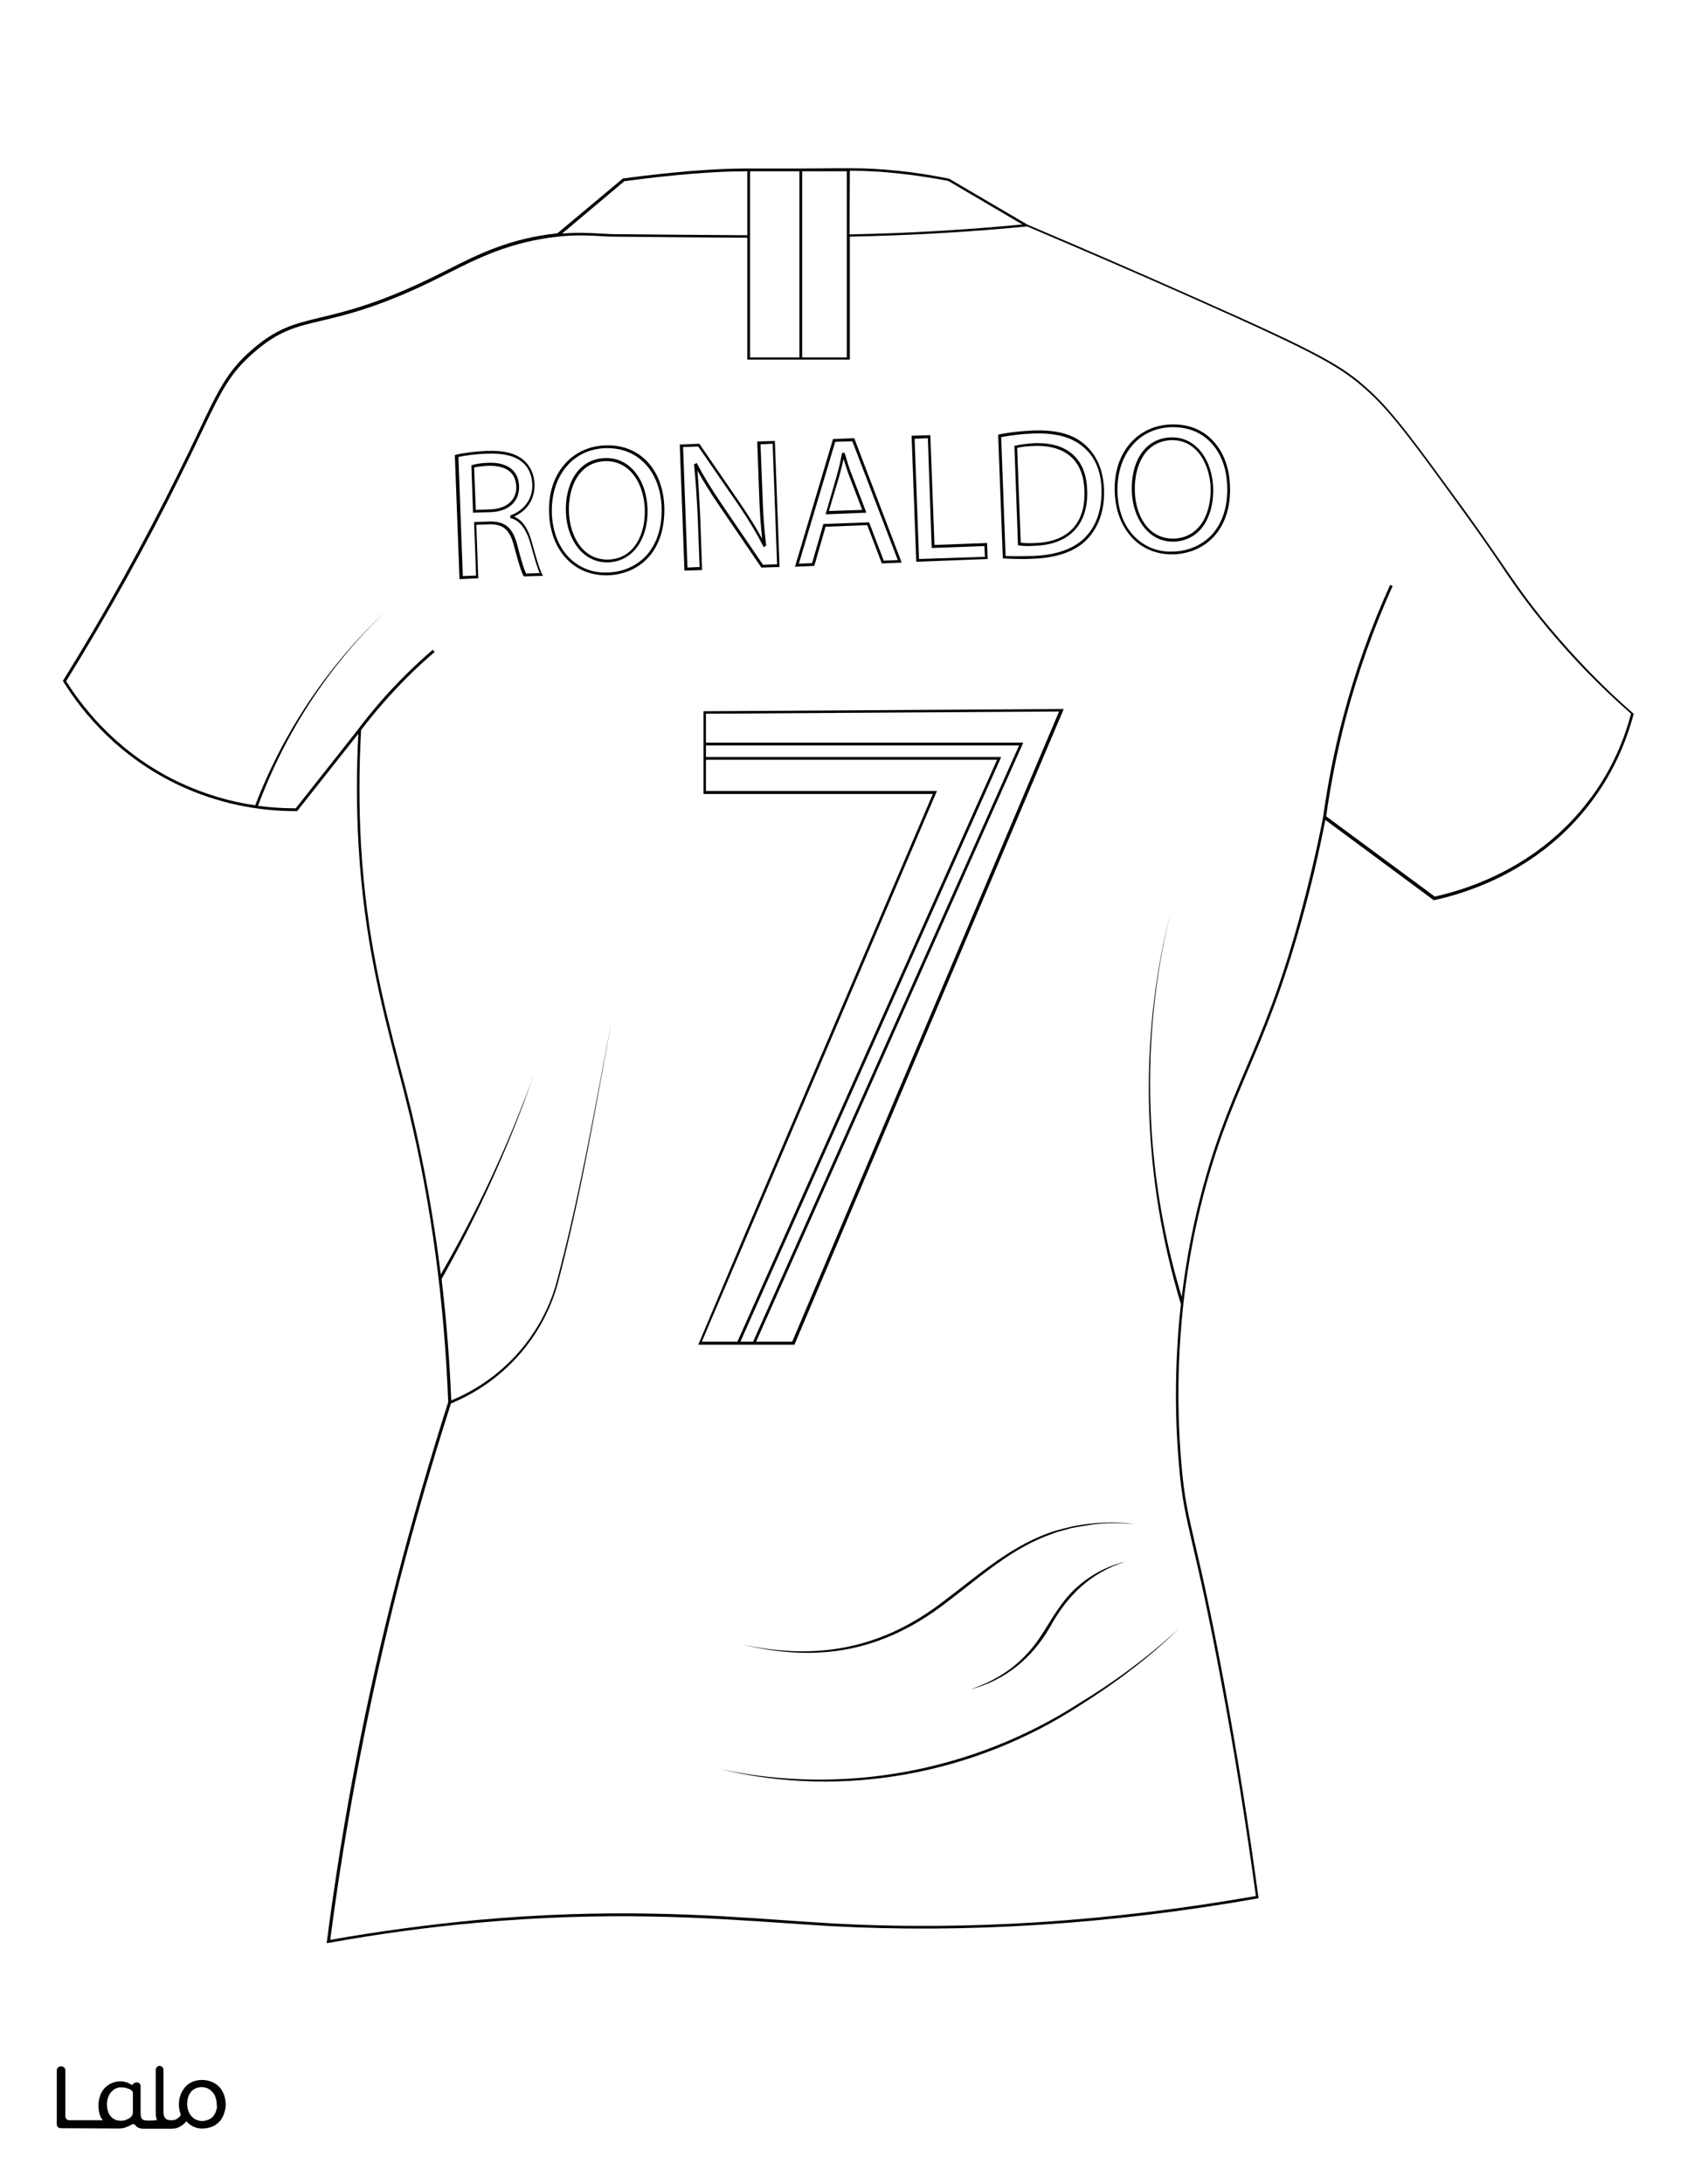 <?xml version="1.0" encoding="utf-8"?>
<!-- Generator: Adobe Illustrator 26.1.0, SVG Export Plug-In . SVG Version: 6.00 Build 0)  -->
<svg version="1.1" id="Layer_1" data-layer="Layer_1" xmlns="http://www.w3.org/2000/svg" xmlns:xlink="http://www.w3.org/1999/xlink" x="0px" y="0px"
	 viewBox="0 0 612 792" style="enable-background:new 0 0 612 792;" xml:space="preserve">
<rect x="0" y="0" width="612" height="792" fill="#808080" stroke="none"/>
<style type="text/css">
	.st0{fill:#FFFFFF;}
	.st1{fill:#010101;}
</style>
<g id="Black">
	<rect x="16.2" y="19.4" width="581.7" height="749.6"/>
</g>
<g id="Color">
	<path class="st0" d="M375.6,196.9c11.9-0.4,18.3-7.2,17.8-19.1c-0.2-5.2-1.7-9.2-4.7-12c-3.1-2.9-7.7-4.3-13.5-4.1
		c-3,0.1-5,0.4-6.2,0.7l1.3,34.4C371.9,197,374.1,197,375.6,196.9z"/>
	<path class="st0" d="M193.5,390c0,0,0,0.1-0.1,0.2C193.4,390.1,193.4,390,193.5,390z"/>
	<path class="st0" d="M251.8,168.7l0-0.4l1-0.4l0.2,0.4c2.1,4.1,4.9,8.7,8.9,14.6l14.9,21.9l5.1-0.2l-1.6-43.7l-4.4,0.2l0.7,18.2
		c0.2,6.5,0.6,12.1,1.3,18.3l0,0.3l-0.9,0.5l-0.2-0.5c-2.3-4.5-5.1-9.2-8.5-14.2l-15-21.8l-5.5,0.2l1.6,43.7l4.4-0.2l-0.7-18.6
		C252.7,179.6,252.4,174.3,251.8,168.7z"/>
	<path class="st0" d="M230,172.4c-2.6-3.5-6.3-5.3-10.5-5.2c-9.5,0.4-13.5,9.6-13.1,18.6c0.3,8.5,5,17.4,14.4,17.1
		c9.5-0.4,13.5-9.6,13.1-18.6C233.7,179.8,232.3,175.4,230,172.4z"/>
	<path class="st0" d="M185.4,187.9l-0.3-0.1l0-0.9l0.3-0.1c5-1.9,7.9-6.1,7.7-11.2c-0.1-3.3-1.4-6.2-3.6-8
		c-2.8-2.3-6.7-3.3-12.7-3.1c-3.9,0.1-7.8,0.6-10.5,1.2l1.6,43.2l4.8-0.2l-0.7-19.4l5.9-0.2c5.5,0,8.2,2.4,9.8,8.7
		c1,3.9,2.3,8.6,3.2,10.2l4.9-0.2c-1-2.1-2.1-6.2-3.6-11.5C190.7,191.6,188.5,188.8,185.4,187.9z M178,185.7l-6.4,0.2l-0.6-17.2
		l0.4-0.1c0.9-0.3,2.9-0.7,5.8-0.8c6.9-0.2,10.9,2.8,11.1,8.5C188.5,181.8,184.5,185.5,178,185.7z"/>
	<path class="st0" d="M220.4,162.5c-0.3,0-0.6,0-0.8,0c-5.7,0.2-10.8,2.6-14.2,6.8c-3.6,4.3-5.4,10.2-5.2,16.9
		c0.5,13.1,8.9,21.9,20.4,21.4c5.6-0.2,10.6-2.5,14.1-6.4c3.7-4.3,5.6-10.3,5.3-17.4C239.5,171,231.6,162.5,220.4,162.5z
		 M220.7,203.9c-0.2,0-0.4,0-0.5,0c-9.3,0-14.6-9-14.9-18.1c-0.4-9.5,3.9-19.3,14.1-19.7c4.6-0.2,8.5,1.8,11.4,5.6
		c2.5,3.3,3.9,7.8,4.1,12.6C235.3,195.5,229.5,203.6,220.7,203.9z"/>
	<path class="st0" d="M426,195.3c4.2-0.2,7.6-2.1,10-5.6c2.2-3.3,3.3-7.9,3.2-12.9c-0.2-4.5-1.6-8.9-3.9-12c-2.5-3.4-6-5.2-10-5.2
		c-0.2,0-0.3,0-0.5,0c-4.3,0.2-7.8,2.2-10.1,5.8c-2.1,3.3-3.2,7.9-3,12.8C411.9,186.7,416.5,195.6,426,195.3z"/>
	<path class="st0" d="M425.8,200c5.6-0.2,10.6-2.5,14.1-6.4c3.7-4.3,5.6-10.3,5.3-17.4c-0.2-6.4-2.3-11.9-5.9-15.7
		c-3.5-3.7-8.2-5.6-13.6-5.6c-0.3,0-0.6,0-0.9,0c-5.7,0.2-10.8,2.6-14.2,6.8c-3.6,4.3-5.4,10.2-5.2,16.9c0.2,6.5,2.3,12,6.1,15.9
		C415.2,198.3,420.1,200.3,425.8,200z M413.7,164.9c2.5-3.9,6.3-6.1,10.9-6.3c4.6-0.2,8.5,1.8,11.4,5.6c2.5,3.3,3.9,7.8,4.1,12.6
		c0.2,5.2-1,10-3.3,13.5c-2.5,3.8-6.3,5.9-10.8,6.1c-0.2,0-0.4,0-0.5,0c-9.3,0-14.6-9-14.9-18.1
		C410.4,173.1,411.5,168.3,413.7,164.9z"/>
	<path class="st0" d="M384.2,258c-21.4,0.1-42.8,0.3-64.1,0.4l-64,0.4v10.5h115.1l-0.3,0.7l-96.6,216.5h13.1L384.2,258z"/>
	<polygon class="st0" points="362.9,275.2 268.6,486.5 273.2,486.5 369.7,270.3 256.1,270.3 256.1,274.5 363.2,274.5 	"/>
	<polygon class="st0" points="256.1,275.5 256.1,286.8 339.9,286.8 339.6,287.5 254.6,486.5 267.5,486.5 361.7,275.5 	"/>
	<path class="st0" d="M193.6,389.5C193.6,389.5,193.6,389.5,193.6,389.5C193.6,389.5,193.6,389.5,193.6,389.5z"/>
	<path class="st0" d="M190,399.5C190,399.5,190,399.5,190,399.5c0-0.1,0.1-0.2,0.1-0.3C190.1,399.3,190,399.4,190,399.5z"/>
	<path class="st0" d="M193.6,389.7C193.5,389.7,193.5,389.8,193.6,389.7C193.5,389.8,193.5,389.7,193.6,389.7z"/>
	<path class="st0" d="M226.5,65.7l-22.6,19c5.7-0.5,10.3-0.2,14,0c1.5,0.1,2.8,0.1,4,0.2c17.1,0.2,34.5,0.3,49.2,0.4V62.1
		C259.4,62.1,244.4,63.3,226.5,65.7z"/>
	<path class="st0" d="M191.7,394.7c-0.1,0.2-0.1,0.3-0.2,0.5C191.6,395,191.7,394.9,191.7,394.7z"/>
	<path class="st0" d="M191.3,396.1c-0.4,1.1-0.8,2.2-1.1,3C190.4,398.3,190.8,397.3,191.3,396.1z"/>
	<path class="st0" d="M192.8,391.7c-0.2,0.4-0.3,0.9-0.5,1.4C192.5,392.7,192.6,392.2,192.8,391.7z"/>
	<path class="st0" d="M192,394.1c-0.1,0.1-0.1,0.3-0.2,0.5C191.8,394.4,191.9,394.3,192,394.1z"/>
	<path class="st0" d="M193.1,390.9c0,0.1-0.1,0.2-0.1,0.3C193,391.1,193.1,391,193.1,390.9z"/>
	<path class="st0" d="M177.2,168.9c-2.4,0.1-4.2,0.4-5.2,0.6l0.6,15.4l5.4-0.2c5.8-0.2,9.5-3.5,9.3-8.3
		C187,170,181.7,168.8,177.2,168.9z"/>
	<path class="st0" d="M308.2,172.9c-0.9-2.3-1.5-4.4-2.2-6.5c-0.5,2.5-1.1,4.6-1.6,6.5l-3.7,12.4l12.1-0.4L308.2,172.9z"/>
	<polygon class="st0" points="357.3,201.9 357.1,198 338,198.7 336.6,158.9 331.8,159.1 333.4,202.7 	"/>
	<path class="st0" d="M0,0v792h612V0H0z M592.6,259.1c-3.2,11.9-8.5,22.8-15.8,32.3c-18.1,23.7-43.2,32.1-56.5,35l-0.2,0l-39.3-29.1
		c-2.4,12.3-5.3,24.6-8.7,36.7c-7,25.2-13.4,40.1-19.5,54.4c-3.2,7.5-6.2,14.6-9.2,22.8c-7,19.5-11.7,40.2-14.1,61.5
		c0,0,0,0.1,0,0.1c0,0,0,0,0,0c-2.1,19.1-2.4,38.7-0.7,58.2c1,12.1,2.4,17.8,5,29.1c2.3,9.9,5.5,23.6,10.3,49.3
		c4.9,26.2,9.1,52.6,12.6,78.4l0.1,0.5l-0.5,0.1c-53.3,9.4-105.5,12.7-155,10c-5.3-0.3-10.9-0.7-16.7-1.1
		c-28.4-1.9-63.7-4.4-111.3-0.1c-18,1.6-36.2,4.1-53.9,7.3l-0.7,0.1l0.1-0.7c5.7-44,14.2-88,25.3-130.9
		c5.6-21.6,11.9-43.3,18.7-64.6c-1.4-36.1-6.1-71.3-14.1-104.6c-1.4-5.8-2.8-11.3-4.4-17.2c-5.9-22.8-12-46.4-14-79.6
		c-0.8-13.6-0.8-27.4-0.1-40.9c0,0.1-0.1,0.1-0.2,0.2l0,0l-22,27.8l-0.2,0c-14.6,0.1-29.2-3.1-42.3-9.2
		c-21.9-10.2-35.1-26.1-42.3-37.7l-0.2-0.3l0.2-0.3c15.2-24.5,29-49.4,41.3-74.2c3-6,5.4-11,7.5-15.4c7.5-15.8,10.7-22.4,19.5-30.1
		c9.2-8,15.5-9.5,25.1-11.8c9.1-2.2,21.5-5.1,42.4-15.5c1.2-0.6,2.4-1.2,3.6-1.8c10.6-5.4,22.5-11.4,39.8-13.2L226,64.7l0.1,0
		c18-2.4,33.1-3.6,44.9-3.6v0H291c6.1,0,10.1-0.1,13-0.1c1.8,0,3.2,0,4.3,0c11.1,0,23.3,1.2,36,3.8l0.2,0.1l28.3,16.6
		c20.3,8.6,40.8,17.5,60.8,26.4c45.8,20.3,53.3,24.7,62.9,33.4c8.7,7.8,17.3,19.7,34.5,43.3c5.8,8,9.9,14,13.5,19.2
		c5.6,8.2,10,14.6,17.5,23.6c9.4,11.2,19.6,21.8,30.5,31.3l0.2,0.2L592.6,259.1z"/>
	<path class="st0" d="M294.6,204.2l4.1-14.2l16.6-0.6l5.3,13.9l5.1-0.2l-16.5-43.1l-6.2,0.2l-13.2,44.2L294.6,204.2z M303.5,172.7
		c0.7-2.4,1.3-4.9,1.9-8.1l0.1-0.4l0.9,0l0.3,0.9c0.7,2.4,1.4,4.9,2.5,7.5l5.1,13.3l-14.8,0.6L303.5,172.7z"/>
	<path class="st0" d="M308.3,61.9C308.3,61.9,308.3,61.9,308.3,61.9l-0.1,23.1c20.5-0.4,41.6-1.6,62.7-3.6l-26.9-15.8
		C331.4,63.2,319.3,61.9,308.3,61.9z"/>
	<path class="st0" d="M374.7,201.6c8.6-0.3,15.2-2.7,19.2-7c4-4.2,5.9-10.2,5.7-17.2c-0.2-6.8-2.4-11.8-6.7-15.4
		c-4.1-3.5-9.9-5.1-18-4.8c-3.9,0.1-7.8,0.6-11.7,1.3l1.6,43.1C367.7,201.7,371,201.7,374.7,201.6z M368.4,161.6
		c1.3-0.3,3.5-0.7,6.8-0.9c6.1-0.2,10.9,1.2,14.2,4.3c3.2,3,4.8,7.2,5,12.7c0.5,12.4-6.4,19.7-18.8,20.2c-1,0-1.9,0.1-2.7,0.1
		c-1.4,0-2.4-0.1-3.2-0.2l-0.4-0.1l-1.3-36.1L368.4,161.6z"/>
	<path class="st0" d="M271.1,130.6V86.2c-14.7-0.1-32.1-0.2-49.2-0.4c-1.2,0-2.5-0.1-4-0.2c-4.1-0.2-9.1-0.5-15.4,0.2
		c-17.1,1.8-29.1,7.8-39.6,13.1c-1.2,0.6-2.4,1.2-3.6,1.8c-21,10.5-33.5,13.4-42.7,15.6c-9.4,2.2-15.6,3.7-24.6,11.6
		c-8.7,7.6-11.6,13.6-19.3,29.7c-2.1,4.4-4.5,9.4-7.5,15.4c-12.2,24.7-26.1,49.6-41.2,74c7.2,11.4,20.2,27,41.7,37
		c8.5,3.9,17.6,6.7,26.9,8c10.1-26.4,26.3-50.6,46.9-69.9c-20.4,19.5-36.1,43.7-45.9,70.1c4.5,0.6,9,0.9,13.5,0.9c0.1,0,0.1,0,0.2,0
		l21.8-27.6c2.9-3.9,6.1-7.8,9.3-11.5c5.7-6.5,12-12.7,18.6-18.4l0.7,0.8c-6.6,5.6-12.8,11.8-18.5,18.3c-2.8,3.2-5.6,6.6-8.2,10
		c-0.8,14-0.8,28.2,0,42.3c2,33.1,8.1,56.7,14,79.4c1.5,5.6,3,11.5,4.4,17.2c4.5,18.9,8,38.5,10.5,58.5
		c13.4-23.2,24.8-47.6,33.9-72.8c-1.2,3.4-2.4,6.7-3.6,10.1c0,0.1-0.1,0.1-0.1,0.2c0,0.1-0.1,0.2-0.1,0.3c0,0.1-0.1,0.2-0.1,0.3
		c0,0.1,0,0.1-0.1,0.2c0,0.1,0,0.1-0.1,0.2c0,0,0,0,0,0.1c0,0.1,0,0.1,0,0c0,0,0,0,0-0.1c0,0,0-0.1,0.1-0.2c0-0.1,0-0.1,0.1-0.2
		c0-0.1,0.1-0.2,0.1-0.3c0-0.1,0.1-0.2,0.1-0.3c0-0.1,0.1-0.1,0.1-0.2c-8.3,22.2-18.4,43.8-30,64.4c1.7,14.5,2.9,29.2,3.5,44
		c18.2-7.5,32.2-22.7,37.9-41.7c8.6-31.8,14.2-64.3,20.4-96.6c-6,32.4-11.4,65-19.9,96.8c-5.7,19.4-19.9,34.9-38.5,42.6
		c-6.8,21.2-13.1,42.8-18.7,64.4c-10.9,42.6-19.4,86.4-25.1,130.1c17.5-3.1,35.5-5.5,53.3-7.2c47.6-4.3,83-1.9,111.5,0.1
		c5.9,0.4,11.4,0.8,16.7,1.1c49.3,2.8,101.2-0.6,154.3-9.9c-3.5-25.7-7.7-51.9-12.6-77.9c-4.8-25.7-8-39.3-10.3-49.2
		c-2.6-11.3-4-17-5-29.2c-1.7-19.6-1.4-39.2,0.7-58.3c-13.9-45.8-15.6-95.4-3.8-141.9c-11.2,45.7-9.5,94.3,4.1,139.3
		c2.5-20.6,7.1-40.6,13.9-59.5c3-8.3,6-15.4,9.2-22.9c6.1-14.3,12.5-29.2,19.4-54.3c3.4-12.4,6.4-24.9,8.8-37.4
		c1.7-12.2,4.1-24.5,7.3-36.4c4.3-16.3,10-32.3,17-47.7l0.9,0.4c-6.9,15.3-12.6,31.3-16.9,47.5c-3.1,11.8-5.5,23.9-7.2,36l39.4,29.1
		c13.2-2.9,37.9-11.3,55.7-34.6c7.2-9.3,12.4-20,15.5-31.7c-10.9-9.5-21.1-20-30.4-31.2c-7.5-9-12-15.5-17.5-23.7
		c-3.6-5.3-7.7-11.2-13.5-19.2c-17.1-23.6-25.7-35.4-34.4-43.1c-9.5-8.5-16.9-12.9-62.6-33.2c-20-8.9-40.4-17.7-60.7-26.3
		c-21.7,2.1-43.3,3.3-64.3,3.7v44.6H271.1z M190.1,209l-0.2-0.2c-0.7-1.2-1.7-4.3-3.4-10.7c-1.5-5.9-3.8-8-8.8-8l-4.9,0.2l0.7,19.4
		l-6.8,0.3l-1.7-45l0.4-0.1c2.9-0.7,7-1.2,11.1-1.4c6.3-0.2,10.4,0.8,13.4,3.3c2.4,2,3.9,5.1,4,8.7c0.2,5.3-2.5,9.6-7.4,11.8
		c3,1.3,5,4.2,6.3,8.8c1.6,5.8,2.9,10.3,3.8,12l0.4,0.7L190.1,209z M235.4,201.9c-3.6,4.1-8.9,6.5-14.8,6.7c-0.3,0-0.6,0-0.8,0
		c-11.7,0-20.1-9.1-20.6-22.4c-0.3-7,1.6-13.1,5.4-17.6c3.7-4.4,9-6.9,15-7.1c12.3-0.5,20.9,8.5,21.4,22.3
		C241.2,191.2,239.3,197.5,235.4,201.9z M246.6,161.2l7.1-0.3l15.3,22.3c2.9,4.3,5.4,8.3,7.5,12.2c-0.6-5.3-0.9-10.4-1.1-16.1
		l-0.7-19.2l6.4-0.2l1.7,45.7l-6.6,0.2L261,183.5c-3.4-5-6-9.2-8-12.9c0.4,4.9,0.7,9.9,1,16.5l0.7,19.6l-6.4,0.2L246.6,161.2z
		 M270.8,446.2l67.6-158.3h-83.2v-12.3v-6.2v-11.5l65-0.4c21.6-0.1,43.3-0.3,64.9-0.4l0.8,0l-97.7,230.5h-14.2h-6.8h-13.9
		L270.8,446.2z M427.7,590.5c-10.8,10.6-23,19.7-35.8,27.8c-38.3,25-86,34-130.6,23.2c44.7,9.6,91.8,0.8,130.2-23.9
		C404.4,609.8,416.6,600.8,427.7,590.5z M352,612.6c2.9-1,5.8-2.2,8.6-3.7c5.5-2.9,10.3-6.9,14.2-11.8c3.9-4.9,6.6-10.5,10.4-15.5
		c5.6-7.7,13.9-13.1,23.1-15.4c-12.8,4.2-21,12.2-27.4,23.8C374.5,601.2,364.5,609.4,352,612.6z M409.8,161c3.7-4.4,9-6.9,15-7.1
		c6.1-0.2,11.4,1.8,15.2,5.9c3.8,4,6,9.7,6.2,16.4c0.3,7.4-1.7,13.7-5.6,18.1c-3.6,4.1-8.9,6.5-14.8,6.7c-0.3,0-0.6,0-0.8,0
		c-5.5,0-10.6-2.1-14.2-5.9c-3.9-4.1-6.1-9.8-6.4-16.5C404.1,171.6,406,165.5,409.8,161z M411.9,552.7c-6.4-0.6-12.9-0.6-19.3,0.7
		c-0.8,0.1-2.8,0.5-3.6,0.6c-0.7,0.2-5,1.4-5.8,1.6c0,0-4.5,1.7-4.5,1.7c-13.5,5.5-24.4,15.6-35.9,24.2
		c-22.7,17.3-45.9,21.5-73.5,14.8c27.2,5.9,50.7,1.5,72.9-15.6c12.8-9.6,25.2-20.9,40.9-25.7c0.7-0.2,5.3-1.4,5.9-1.5
		C396.5,552,404.3,551.6,411.9,552.7z M362.5,157.5c4.1-0.8,8.2-1.2,12.3-1.4c8.3-0.3,14.4,1.3,18.6,5c4.4,3.8,6.8,9.2,7.1,16.2
		c0.3,7.4-1.8,13.6-5.9,18c-4.1,4.5-11,7-19.9,7.3c-1.4,0.1-2.9,0.1-4.2,0.1c-2.3,0-4.4-0.1-6.3-0.2l-0.4,0l-1.7-44.8L362.5,157.5z
		 M337.5,157.8l1.5,39.8l19.1-0.7l0.2,5.8l-25.9,1l-1.7-45.7L337.5,157.8z M327.1,204l-7.2,0.3l-5.3-13.9l-15.1,0.6l-4.1,14.2
		l-7,0.3l13.8-46.3l7.7-0.3L327.1,204z"/>
	<rect x="272.1" y="62.1" class="st0" width="17.9" height="67.5"/>
	<rect x="291" y="62.1" class="st0" width="16.2" height="67.5"/>
	<path class="st1" d="M81.1,759.2c-0.4-1-1-2-1.8-2.7c-0.8-0.8-1.7-1.3-2.7-1.7c-1-0.4-2.2-0.6-3.3-0.6c-1.1,0-2.3,0.2-3.3,0.6
		c-1,0.4-1.9,1-2.6,1.7c-0.7,0.8-1.3,1.7-1.8,2.8c-0.4,1.1-0.7,2.3-0.7,3.6c0,1.3,0.1,1.9,0.4,3c0.1,0.3,0.3,0.8,0.3,0.9
		c-0.3,0.7-1.2,1.6-2.3,1.9c-0.4,0.1-0.8,0.1-1.2,0.1c-0.9,0-1.6-0.1-2.1-0.7c-0.5-0.6-0.7-1.2-0.7-2.4v-15.2c0-0.8-0.7-1.4-1.4-1.4
		h0c-0.8,0-1.4,0.7-1.4,1.4V766c0,1,0.1,1.9,0.4,2.6c0,0.1,0,0.1,0.1,0.2c-0.1,0-0.3-0.1-0.4,0c-1.1,0.1-4.1,0.4-4.9-0.3
		c-0.1-0.1-0.1-0.1-0.2-0.2c-0.5-0.6-0.5-1.9-0.5-2.7v-9.2c0-0.6-0.4-1.2-1.1-1.3h0c-0.1,0-1.2-0.1-1.6,0.6c0,0,0,0,0,0
		c-0.1,0.2-0.5,0.3-0.7,0.2c0,0,0,0,0,0c-0.4-0.3-0.9-0.5-1.3-0.7c-0.8-0.3-1.6-0.5-2.6-0.5c-2.2,0-4.3,0.9-5.8,2.5
		c-0.7,0.8-1.3,1.8-1.6,2.8c-0.4,1.1-0.6,2.3-0.6,3.5c0,1.3,0.2,2.5,0.6,3.6c0.2,0.6,0.6,1.2,1,1.7l-12.2,0c-0.8,0-1.4-0.7-1.4-1.4
		v-16.7c0-0.8-0.6-1.4-1.4-1.4H22c-0.8,0-1.4,0.7-1.4,1.4v19.6c0,0.8,0.6,1.4,1.4,1.4l21.2,0.1c0.6,0,1.2-0.1,1.8-0.2
		c0.5-0.2,1.2-0.4,1.6-0.6c0.2-0.1,0.4-0.2,0.6-0.3c0.2-0.1,0.3-0.2,0.5-0.3c0.4-0.3,1.1-0.2,1.4,0.2c0.6,0.9,1.7,1.3,3.3,1.3h9.6
		c0.6,0,1.3-0.1,1.9-0.2c1.2-0.3,3-1.4,3.7-2.6c0.4,0.7,1.9,1.8,2.7,2.1c1,0.4,2.1,0.7,3.2,0.6c1.1,0,2.2-0.2,3.3-0.6
		c2.1-0.8,3.7-2.5,4.4-4.6c0.4-1.1,0.7-2.3,0.7-3.6C81.8,761.5,81.6,760.3,81.1,759.2z M48.1,766.4c0,0.3-0.1,0.6-0.3,0.9
		c-0.4,0.5-0.9,0.9-1.5,1.1c-0.7,0.4-1.5,0.6-2.3,0.6c-0.8,0-1.6-0.1-2.2-0.4c-0.6-0.3-1.2-0.6-1.6-1.2c-0.5-0.6-0.8-1-1-1.8
		c-0.3-0.8-0.4-1.7-0.4-2.5c0-0.9,0.1-1.7,0.4-2.5c0.2-0.7,0.6-1.4,1.1-2c0.5-0.5,1-1,1.7-1.3c0.7-0.3,1.4-0.5,2.1-0.4
		c0.8,0,1.5,0.1,2.2,0.4c0.5,0.1,0.9,0.3,1.3,0.6c0.4,0.2,0.7,0.7,0.6,1.2V766.4z M78.4,765.4c-0.2,0.7-0.6,1.4-1.1,2
		c-0.5,0.5-1,1-1.7,1.2c-0.7,0.3-1.5,0.5-2.3,0.5c-0.8,0-1.5-0.2-2.2-0.5c-0.7-0.3-1.2-0.8-1.7-1.3c-0.5-0.6-0.9-1.3-1.1-2
		c-0.3-0.8-0.4-1.6-0.4-2.4c0-1.8,0.5-3.3,1.4-4.4c0.9-1.1,2.3-1.7,4-1.7c0.7,0,1.5,0.2,2.1,0.5c0.7,0.3,1.2,0.8,1.7,1.3
		c0.5,0.6,0.9,1.2,1.1,2c0.3,0.8,0.4,1.6,0.4,2.4C78.8,763.7,78.7,764.6,78.4,765.4z"/>
</g>
</svg>
